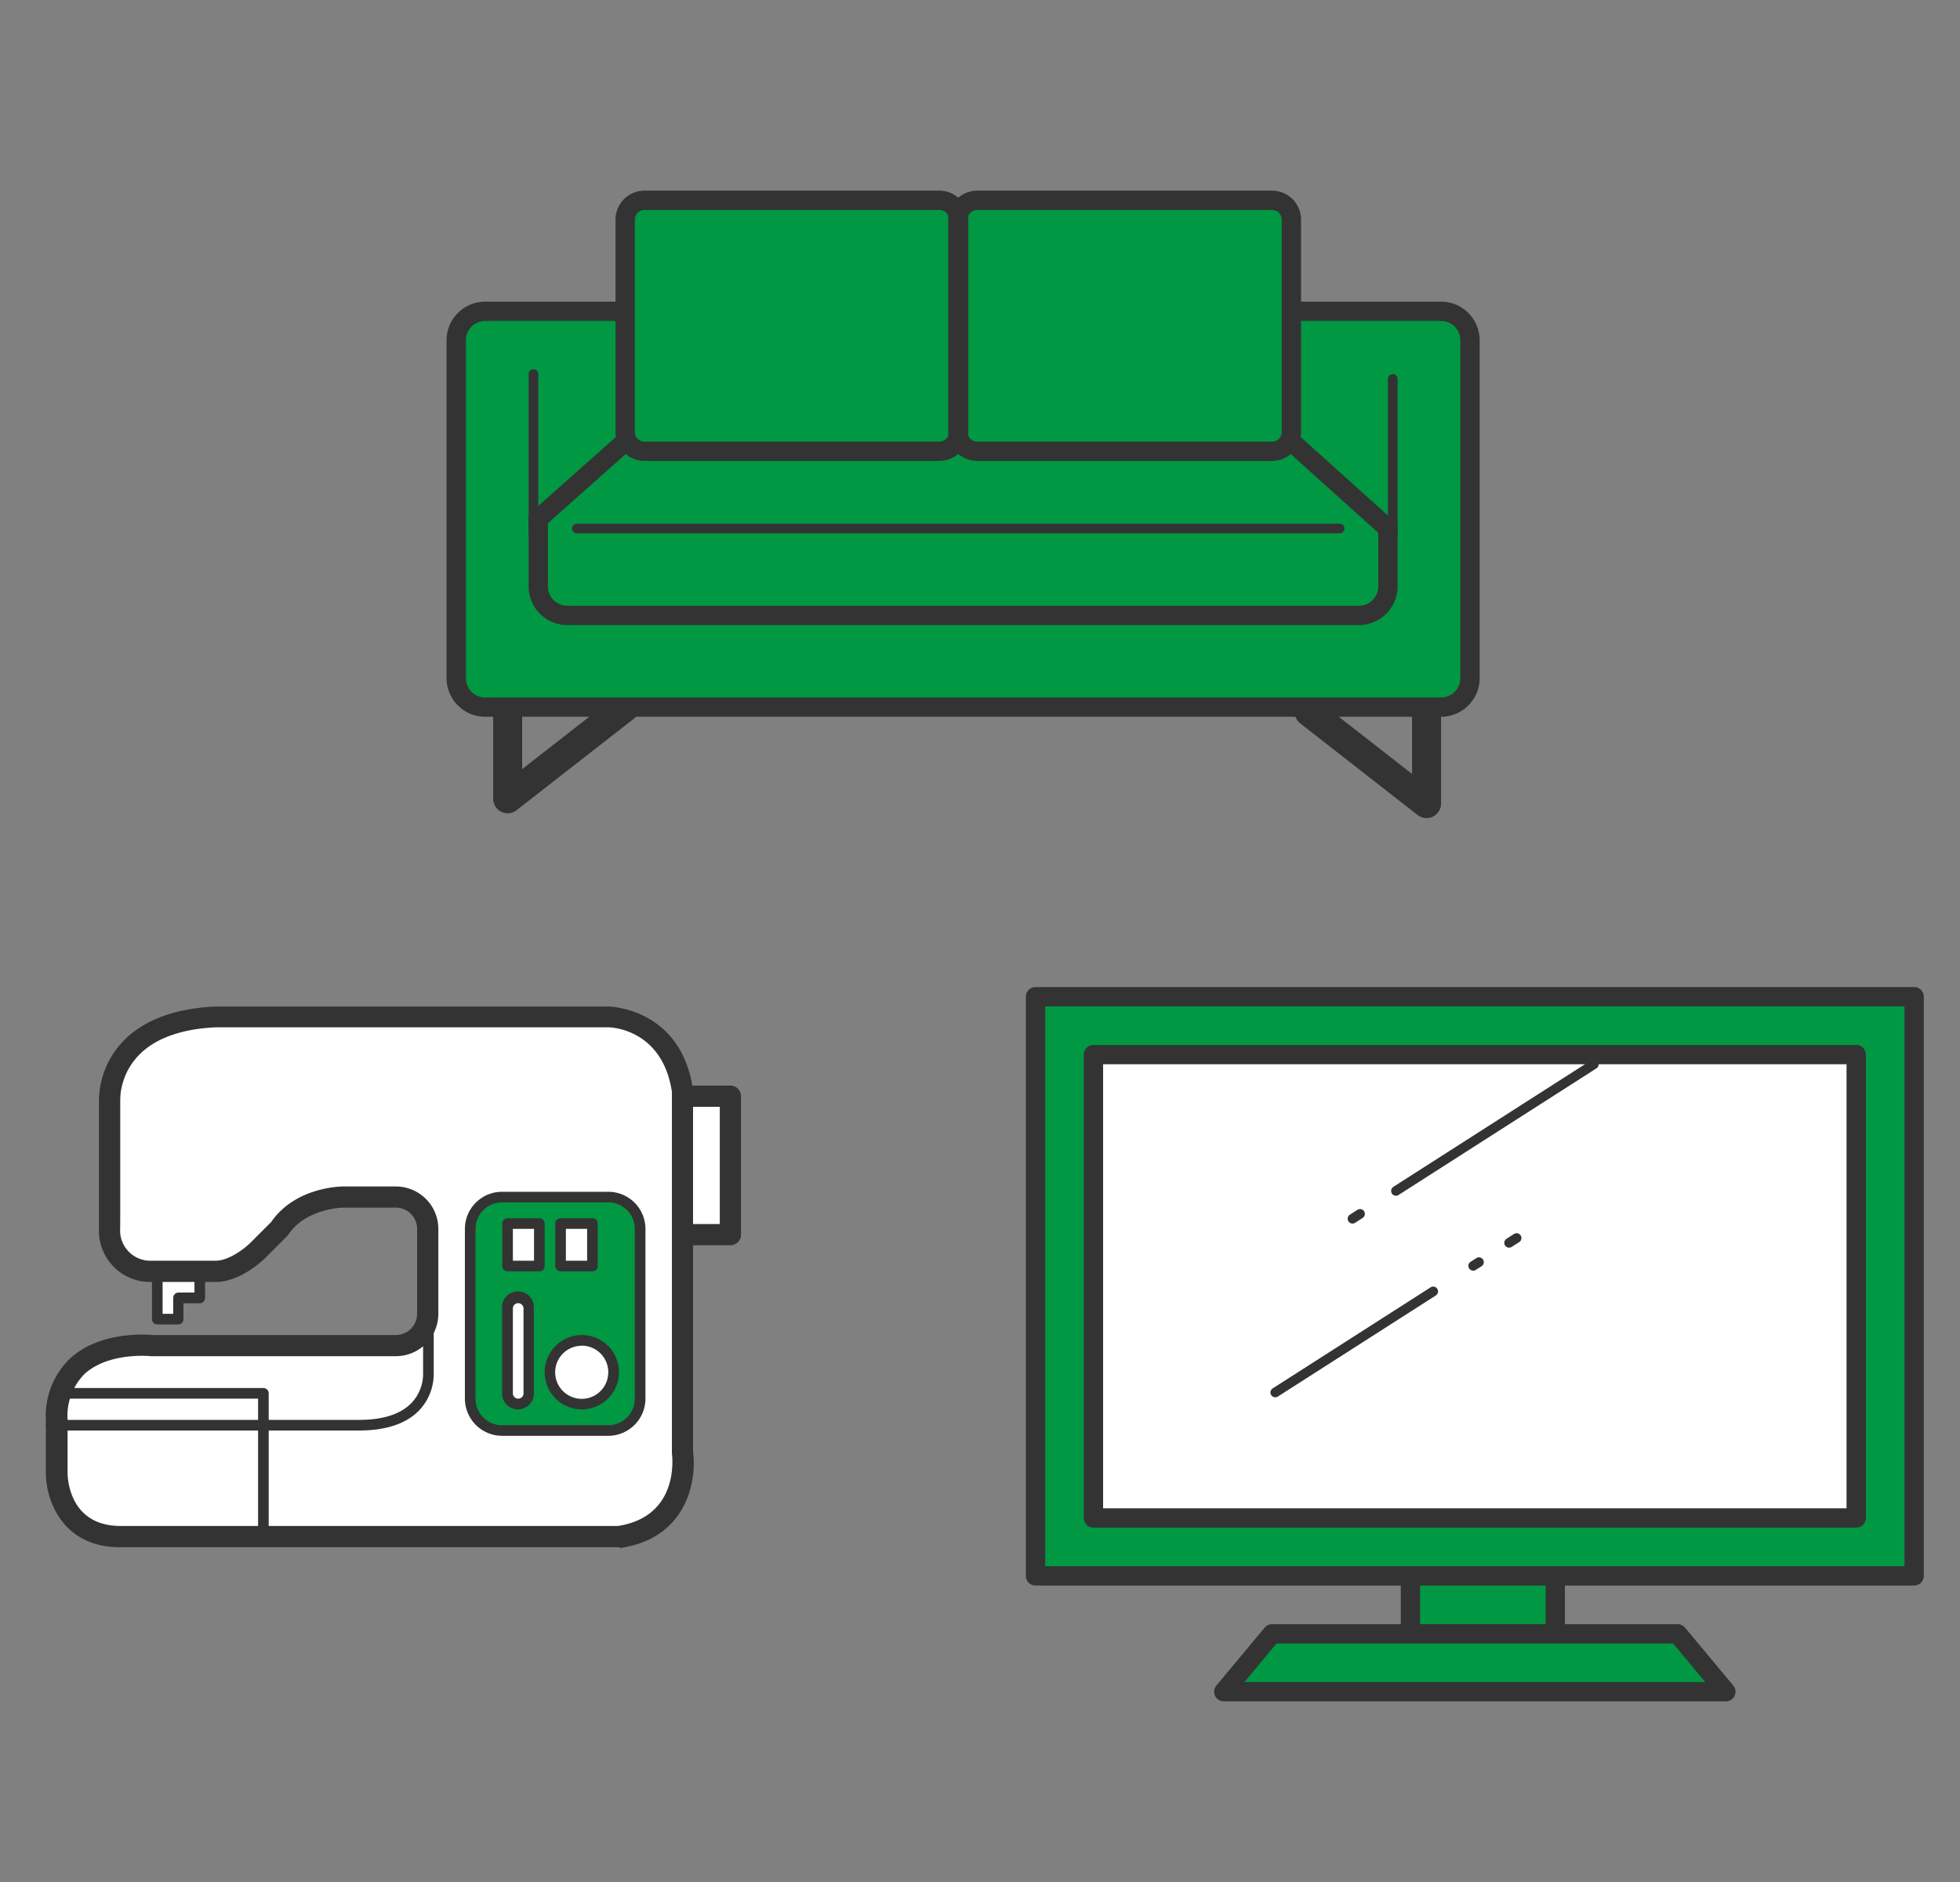 <svg xmlns="http://www.w3.org/2000/svg" viewBox="0 0 203 195"><rect x="0" y="0" width="203" height="195" fill="#808080" stroke="none"/><polygon points="12.45 126.2 12.45 112.98 13.73 108.87 16.84 107.52 20.14 106.42 63.1 105.58 68.41 107.8 70.32 113.44 75.1 113.01 75.1 127.3 69.99 127.3 70.7 152.59 69.61 155.88 67.22 158.18 63.01 159.18 11.89 159.18 8.78 158.24 6.71 155.95 5.85 151.76 6.4 143.52 9.07 140.74 13.81 139.38 42.12 139.4 44.32 136.1 44.32 126.15 41.74 124.09 37.09 124.01 32.01 124.8 28.38 127.85 24.41 131.15 20.14 131.7 14.4 131.7 12.39 130.29 12.45 126.2" style="fill:#fff"/><rect x="48.72" y="124.01" width="17.59" height="24.18" rx="3" style="fill:#009843"/><path d="M63,148.74H52a3.86,3.86,0,0,1-3.85-3.85V127.3A3.85,3.85,0,0,1,52,123.46H63a3.85,3.85,0,0,1,3.85,3.84v17.59A3.86,3.86,0,0,1,63,148.74ZM52,124.56a2.75,2.75,0,0,0-2.75,2.74v17.59A2.75,2.75,0,0,0,52,147.64H63a2.75,2.75,0,0,0,2.75-2.75V127.3A2.75,2.75,0,0,0,63,124.56Z" style="fill:#333"/><path d="M37.18,148.19H5.3a.55.55,0,0,1,0-1.1H37.18c2.54,0,4.4-.62,5.51-1.83a4.39,4.39,0,0,0,1.13-3.07v-6.72a.55.55,0,0,1,.55-.55.55.55,0,0,1,.55.55v6.67a5.51,5.51,0,0,1-1.4,3.85C42.19,147.45,40.05,148.19,37.18,148.19Z" style="fill:#333"/><path d="M27.28,159.73a.55.55,0,0,1-.55-.55V144.89H6.4a.55.55,0,0,1-.55-.55.55.55,0,0,1,.55-.55H27.28a.55.55,0,0,1,.55.55v14.84A.54.54,0,0,1,27.28,159.73Z" style="fill:#333"/><polyline points="16.29 132.25 16.29 136.65 18.49 136.65 18.49 134.45 20.69 134.45 20.69 131.89" style="fill:#fff"/><path d="M18.49,137.2h-2.2a.55.55,0,0,1-.55-.55v-4.4a.55.55,0,0,1,.55-.55.55.55,0,0,1,.55.55v3.85h1.1v-1.65a.55.55,0,0,1,.55-.55h1.65v-2a.55.55,0,1,1,1.1,0v2.56a.55.55,0,0,1-.55.55H19v1.65A.55.55,0,0,1,18.49,137.2Z" style="fill:#333"/><rect x="52.57" y="126.75" width="3.3" height="4.4" style="fill:#fff"/><path d="M55.86,131.7H52.57a.55.55,0,0,1-.55-.55v-4.4a.55.55,0,0,1,.55-.55h3.29a.55.55,0,0,1,.55.55v4.4A.55.55,0,0,1,55.86,131.7Zm-2.74-1.1h2.19v-3.3H53.12Z" style="fill:#333"/><rect x="58.06" y="126.75" width="3.3" height="4.4" style="fill:#fff"/><path d="M61.36,131.7h-3.3a.55.55,0,0,1-.55-.55v-4.4a.55.55,0,0,1,.55-.55h3.3a.55.55,0,0,1,.55.55v4.4A.55.55,0,0,1,61.36,131.7Zm-2.75-1.1h2.2v-3.3h-2.2Z" style="fill:#333"/><circle cx="60.26" cy="142.14" r="3.3" style="fill:#fff"/><path d="M60.26,146a3.85,3.85,0,1,1,3.85-3.85A3.86,3.86,0,0,1,60.26,146Zm0-6.59A2.75,2.75,0,1,0,63,142.14,2.75,2.75,0,0,0,60.26,139.4Z" style="fill:#333"/><rect x="52.57" y="134.45" width="2.2" height="10.99" rx="1" style="fill:#fff"/><path d="M53.67,146A1.65,1.65,0,0,1,52,144.34v-8.79a1.65,1.65,0,1,1,3.29,0v8.79A1.64,1.64,0,0,1,53.67,146Zm0-11a.54.54,0,0,0-.55.55v8.79a.55.55,0,0,0,.55.55.55.55,0,0,0,.55-.55v-8.79A.55.55,0,0,0,53.67,135Z" style="fill:#333"/><path d="M75.65,129h-4.4a1.1,1.1,0,1,1,0-2.2h3.3V114.66h-3.3a1.1,1.1,0,0,1,0-2.2h4.4a1.1,1.1,0,0,1,1.1,1.1v14.29A1.1,1.1,0,0,1,75.65,129Z" style="fill:#333"/><path d="M64.11,160.28H12.44c-6.08,0-7.69-5-7.69-7.69v-5.5a8.23,8.23,0,0,1,2.58-6.43c3.09-2.76,7.82-2.43,8.47-2.36H41a2.2,2.2,0,0,0,2.2-2.2v-8.8a2.2,2.2,0,0,0-2.2-2.2H35.53s-3.85.06-5.68,2.81a1.15,1.15,0,0,1-.14.17l-2.2,2.2c-.26.26-2.59,2.52-5.17,2.52h-6.6a5.3,5.3,0,0,1-5.49-5.5V114.11a9,9,0,0,1,2.28-6c2.09-2.34,5.37-3.63,9.76-3.84H63c.07,0,7.56.1,8.78,8.64a.76.76,0,0,1,0,.15v37.3c.41,3.06-.65,9-7.54,10ZM14.72,140.45c-1.4,0-4.12.23-5.93,1.85A6.14,6.14,0,0,0,7,147.09v5.5c0,.56.19,5.49,5.49,5.49H64c6.45-1,5.62-7.27,5.59-7.54a.77.77,0,0,1,0-.15v-37.3c-1-6.54-6.37-6.67-6.6-6.67H22.34c-3.7.18-6.46,1.21-8.14,3.08a6.89,6.89,0,0,0-1.76,4.55V127.3a3.14,3.14,0,0,0,3.31,3.3h6.59c1.42,0,3.09-1.35,3.62-1.88l2.12-2.12c2.51-3.65,7.25-3.69,7.45-3.69H41a4.4,4.4,0,0,1,4.4,4.39v8.8a4.4,4.4,0,0,1-4.4,4.39H15.62S15.27,140.45,14.72,140.45Z" style="fill:#333"/><polyline points="52.58 73.25 52.58 82.75 64.75 73.25" style="fill:none;stroke:#333;stroke-linecap:round;stroke-linejoin:round;stroke-width:3px"/><polyline points="147.75 73.75 147.75 83.25 135.58 73.75" style="fill:none;stroke:#333;stroke-linecap:round;stroke-linejoin:round;stroke-width:3px"/><polygon points="50.25 73.25 47.25 71.25 47.25 68.25 47.25 35.25 50.25 32.25 53.25 32.25 65.25 32.25 65.25 22.25 66.25 21.25 131.25 21.25 134.25 22.25 134.25 32.25 149.25 32.25 152.25 33.25 152.25 38.25 152.25 67.25 151.25 73.25 146.25 73.25 50.25 73.25" style="fill:#009843"/><path d="M97.29,21.75a1,1,0,0,1,1,1v22a1,1,0,0,1-1,1H66.75a1,1,0,0,1-1-1v-22a1,1,0,0,1,1-1H97.29m0-2H66.75a3,3,0,0,0-3,3v22a3,3,0,0,0,3,3H97.29a3,3,0,0,0,3-3v-22a3,3,0,0,0-3-3Z" style="fill:#333"/><path d="M131.75,21.75a1,1,0,0,1,1,1v22a1,1,0,0,1-1,1H101.21a1,1,0,0,1-1-1v-22a1,1,0,0,1,1-1h30.54m0-2H101.21a3,3,0,0,0-3,3v22a3,3,0,0,0,3,3h30.54a3,3,0,0,0,3-3v-22a3,3,0,0,0-3-3Z" style="fill:#333"/><line x1="64.75" y1="45.75" x2="55.75" y2="53.75" style="fill:none;stroke:#333;stroke-linecap:round;stroke-linejoin:round;stroke-width:2px"/><line x1="133.75" y1="45.75" x2="143.75" y2="54.75" style="fill:none;stroke:#333;stroke-linecap:round;stroke-linejoin:round;stroke-width:2px"/><path d="M55.75,53.75v7a3,3,0,0,0,3,3h82a3,3,0,0,0,3-3v-6" style="fill:none;stroke:#333;stroke-linecap:round;stroke-linejoin:round;stroke-width:2px"/><line x1="59.75" y1="54.75" x2="138.75" y2="54.75" style="fill:none;stroke:#333;stroke-linecap:round;stroke-linejoin:round"/><path d="M133.75,32.25h15.5a3,3,0,0,1,3,3v35a3,3,0,0,1-3,3h-99a3,3,0,0,1-3-3v-35a3,3,0,0,1,3-3h13.5" style="fill:none;stroke:#333;stroke-linecap:round;stroke-linejoin:round;stroke-width:2px"/><line x1="55.25" y1="38.75" x2="55.25" y2="55.25" style="fill:none;stroke:#333;stroke-linecap:round;stroke-linejoin:round"/><line x1="144.25" y1="39.25" x2="144.25" y2="55.25" style="fill:none;stroke:#333;stroke-linecap:round;stroke-linejoin:round"/><rect x="146.08" y="163.25" width="15" height="6" style="fill:#009843"/><rect x="107.25" y="103.25" width="91" height="60" style="fill:#009843;stroke:#333;stroke-linecap:round;stroke-linejoin:round;stroke-width:2px"/><rect x="113.25" y="109.25" width="79" height="48" style="fill:#fff;stroke:#333;stroke-linecap:round;stroke-linejoin:round;stroke-width:2px"/><line x1="146.08" y1="164.25" x2="146.08" y2="168.25" style="fill:none;stroke:#333;stroke-linecap:round;stroke-linejoin:round;stroke-width:2px"/><line x1="161.08" y1="164.25" x2="161.08" y2="168.25" style="fill:none;stroke:#333;stroke-linecap:round;stroke-linejoin:round;stroke-width:2px"/><polygon points="178.75 175.25 126.75 175.25 131.75 169.25 173.75 169.25 178.75 175.25" style="fill:#009843;stroke:#333;stroke-linecap:round;stroke-linejoin:round;stroke-width:2px"/><line x1="140.86" y1="125.75" x2="140.08" y2="126.25" style="fill:none;stroke:#333;stroke-linecap:round;stroke-linejoin:round"/><line x1="165.08" y1="110.25" x2="144.58" y2="123.37" style="fill:none;stroke:#333;stroke-linecap:round;stroke-linejoin:round"/><line x1="148.44" y1="133.78" x2="132.08" y2="144.25" style="fill:none;stroke:#333;stroke-linecap:round;stroke-linejoin:round"/><line x1="153.18" y1="130.75" x2="152.58" y2="131.13" style="fill:none;stroke:#333;stroke-linecap:round;stroke-linejoin:round"/><line x1="157.08" y1="128.25" x2="156.3" y2="128.75" style="fill:none;stroke:#333;stroke-linecap:round;stroke-linejoin:round"/><rect width="203" height="195" style="fill:none"/></svg>